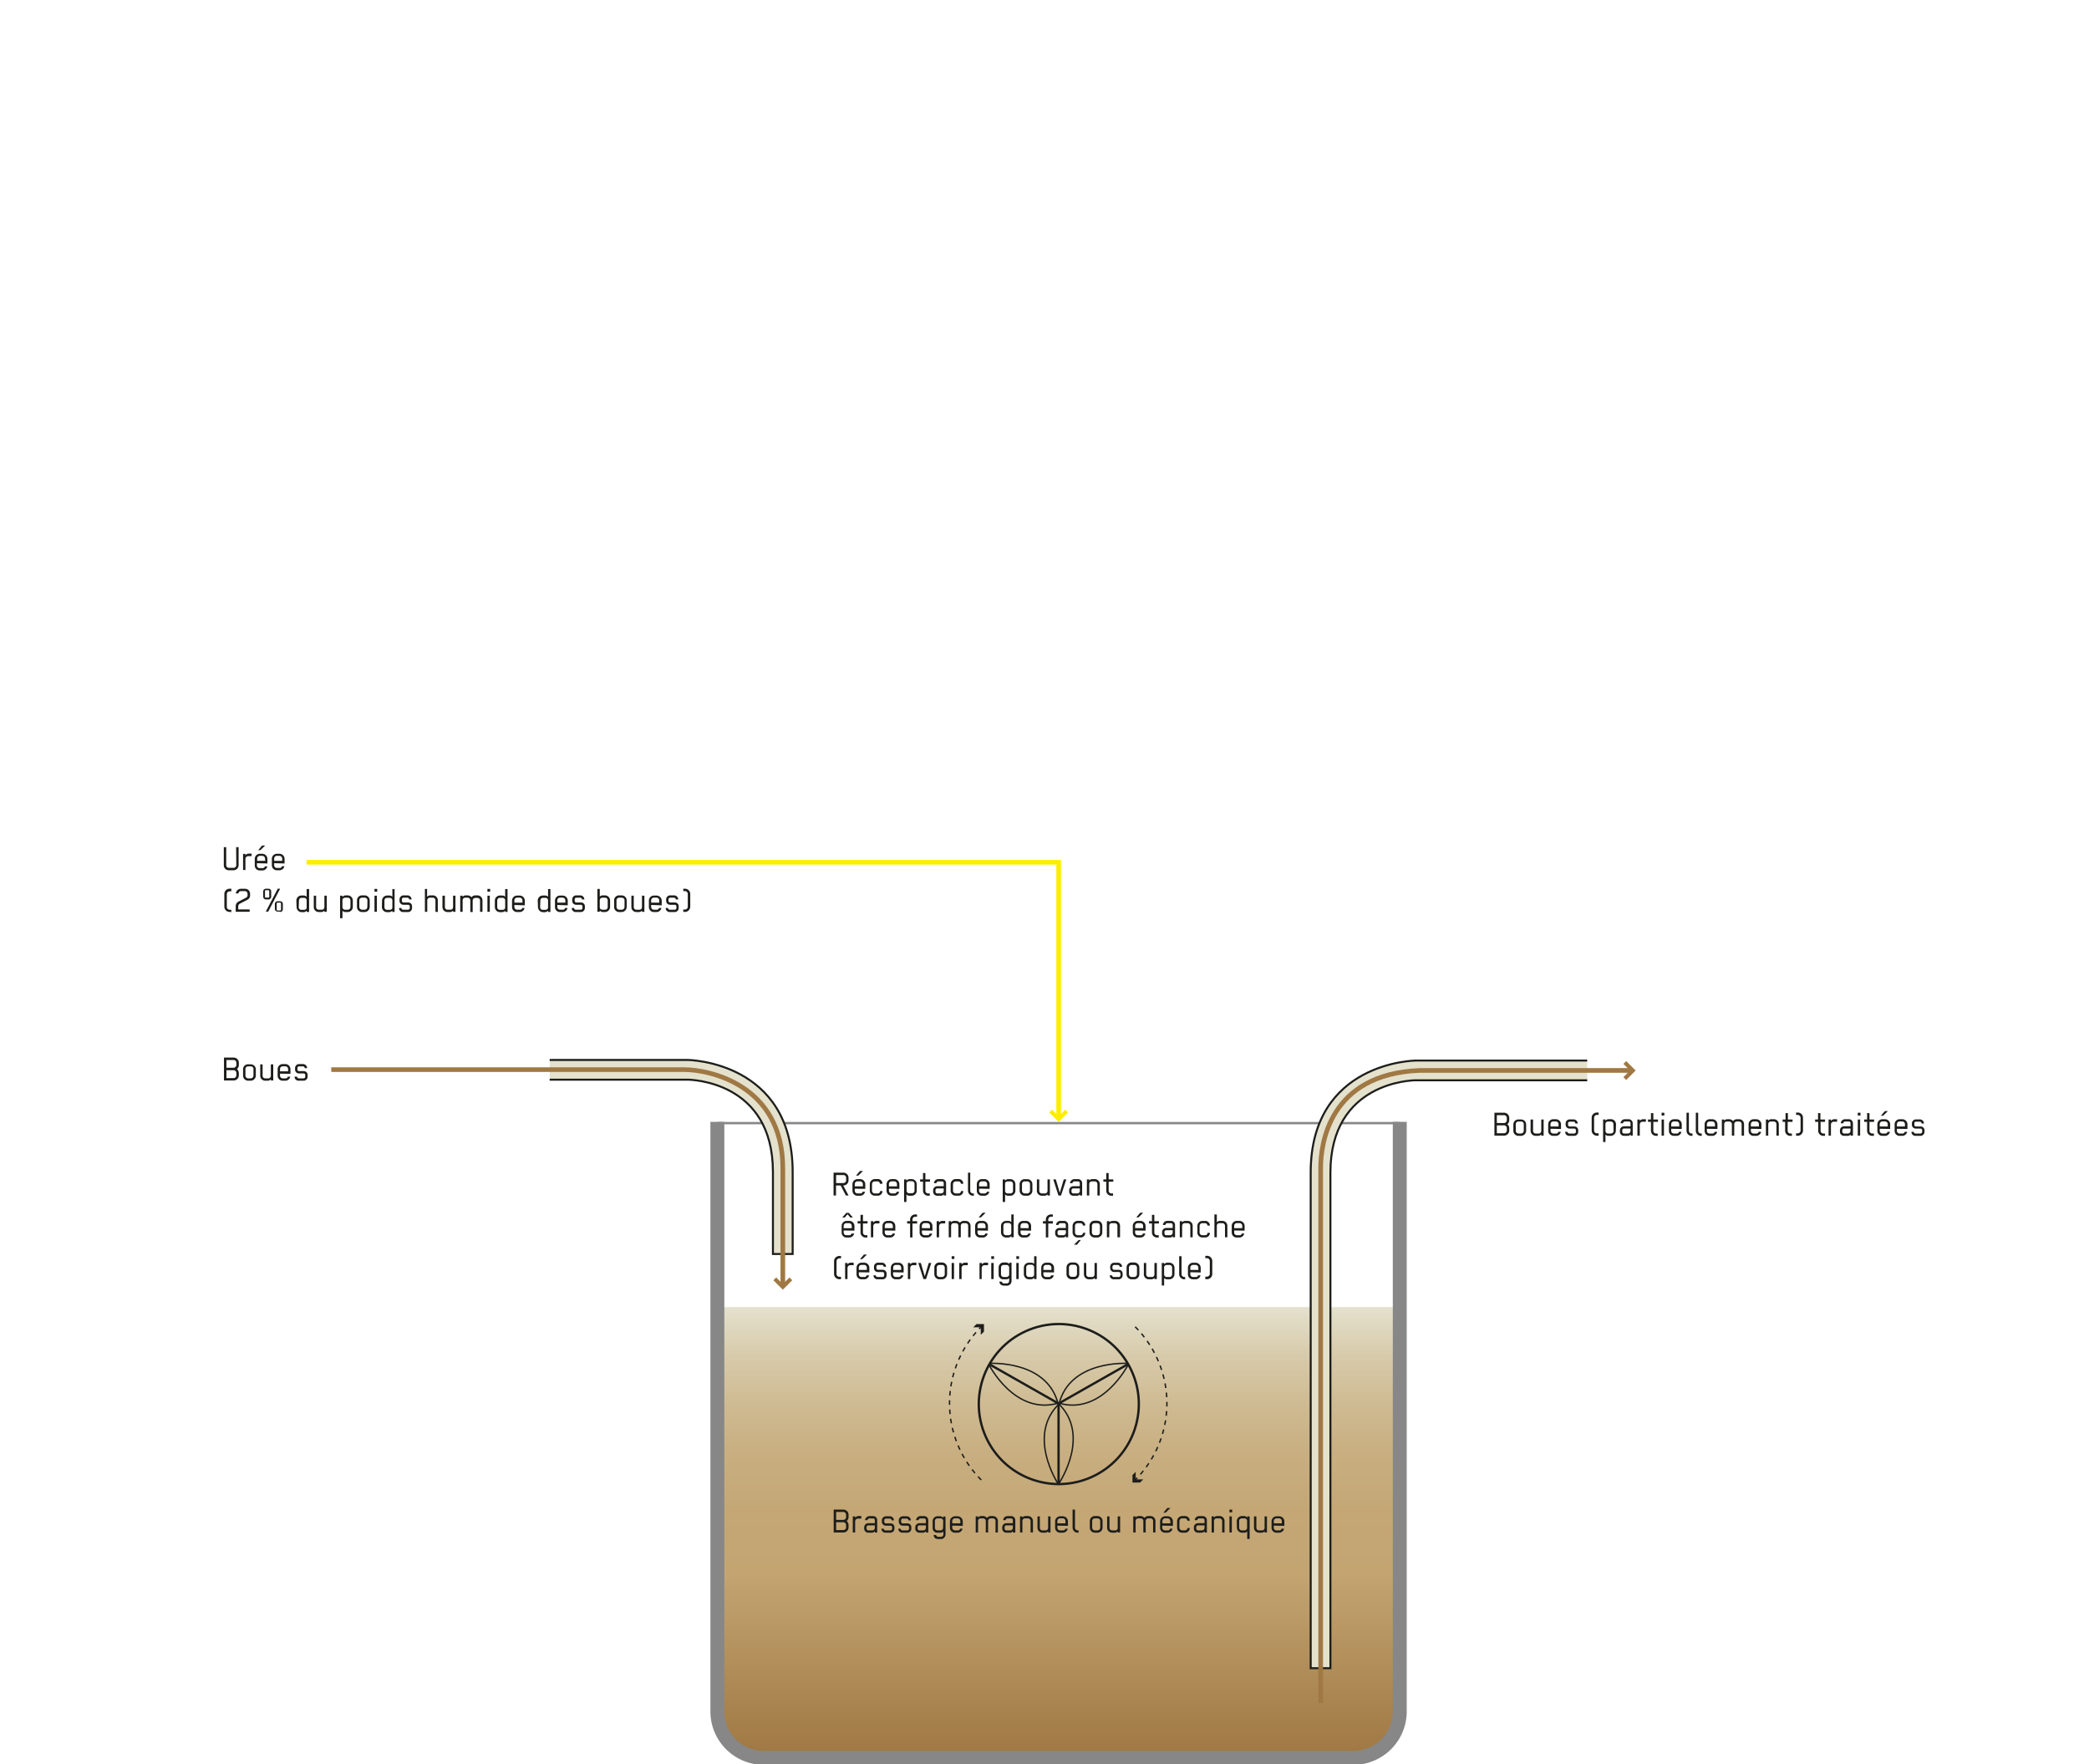 <svg viewBox="0 0 450 380" xmlns="http://www.w3.org/2000/svg" xmlns:xlink="http://www.w3.org/1999/xlink"><linearGradient id="a" gradientUnits="userSpaceOnUse" x1="228.03" x2="228.03" y1="281.56" y2="378.66"><stop offset="0" stop-color="#e4e1cd"/><stop offset=".01" stop-color="#e3dfca"/><stop offset=".11" stop-color="#d7caaa"/><stop offset=".22" stop-color="#ceba91"/><stop offset=".33" stop-color="#c8ae80"/><stop offset=".45" stop-color="#c4a775"/><stop offset=".59" stop-color="#c3a572"/><stop offset=".99" stop-color="#a07843"/></linearGradient><g fill="#1d1d1b"><path d="m324 244.62h-2.08v-4.93h2.08a1.11 1.11 0 0 1 1.11 1.11v.51a1.17 1.17 0 0 1 -.4.86 1.12 1.12 0 0 1 .4.84v.51a1.1 1.1 0 0 1 -1.11 1.1zm.59-3.82a.61.61 0 0 0 -.59-.59h-1.56v1.7h1.56a.62.62 0 0 0 .59-.6zm0 2.21a.61.61 0 0 0 -.59-.6h-1.56v1.7h1.56a.6.6 0 0 0 .59-.59z"/><path d="m327.65 244.67h-.55a1.09 1.09 0 0 1 -1.1-1.09v-1.44a1.07 1.07 0 0 1 1.12-1h.53a1.08 1.08 0 0 1 1.1 1.08v1.39a1.11 1.11 0 0 1 -1.1 1.06zm.59-2.54a.57.57 0 0 0 -.6-.55h-.52a.57.57 0 0 0 -.6.55v1.44a.6.6 0 0 0 .6.6h.52a.6.6 0 0 0 .6-.6z"/><path d="m330.24 241.15v2.45a.55.55 0 0 0 .57.57h.61a.54.54 0 0 0 .59-.53v-2.49h.51v3.47h-.52v-.26a.85.85 0 0 1 -.68.31h-.53a1.08 1.08 0 0 1 -1.08-1.09v-2.43z"/><path d="m334 243.15v.48a.59.59 0 0 0 .63.54h.55a.44.44 0 0 0 .49-.37h.53a1.06 1.06 0 0 1 -1 .87h-.61a1.06 1.06 0 0 1 -1.09-1.06v-1.44a1.09 1.09 0 0 1 1.1-1.08h.54a1.11 1.11 0 0 1 1.12 1.1v1zm1.73-1a.59.59 0 0 0 -.6-.58h-.53a.58.58 0 0 0 -.6.58v.5h1.73z"/><path d="m339.06 244.67h-1.06a.84.84 0 0 1 -.84-.87h.5a.37.37 0 0 0 .38.37h1.07a.37.37 0 0 0 .36-.37v-.33a.35.35 0 0 0 -.36-.36h-1a.84.84 0 0 1 -.85-.87v-.24a.86.86 0 0 1 .89-.87h.83a.89.89 0 0 1 .88.88h-.51a.39.39 0 0 0 -.4-.39h-.81a.35.35 0 0 0 -.36.36v.31a.35.35 0 0 0 .36.36h1a.82.82 0 0 1 .83.87v.32a.87.87 0 0 1 -.91.83z"/><path d="m344 244.64a1.12 1.12 0 0 1 -1.13-1.11v-2.77a1.12 1.12 0 0 1 1.13-1.11h.37v.51h-.37a.62.62 0 0 0 -.61.6v2.77a.62.62 0 0 0 .61.6h.37v.51z"/><path d="m348.07 243.57a1.11 1.11 0 0 1 -1.11 1.1h-.5a.89.89 0 0 1 -.62-.27v1.6h-.51v-4.86h.51v.27a.9.9 0 0 1 .67-.33h.49a1.1 1.1 0 0 1 1.11 1.09zm-.52-1.44a.56.56 0 0 0 -.59-.55h-.54c-.25 0-.58.18-.58.48v1.55a.55.55 0 0 0 .58.56h.58a.57.57 0 0 0 .59-.56z"/><path d="m351.24 244.62v-.3c-.23.31-.38.35-.6.35h-.81a.87.87 0 0 1 -.88-.89v-.27a.89.89 0 0 1 .88-.9h1.41v-.67a.36.36 0 0 0 -.38-.36h-.86a.45.45 0 0 0 -.39.39h-.52a.93.93 0 0 1 .9-.88h.84a.88.88 0 0 1 .88.9v2.63zm0-1.53h-1.41a.38.38 0 0 0 -.37.38v.32a.38.38 0 0 0 .37.38h.79a.57.57 0 0 0 .62-.54z"/><path d="m353.82 241.63a.6.6 0 0 0 -.59.59v2.4h-.51v-3.47h.51v.3a.9.9 0 0 1 .7-.36h.62v.54z"/><path d="m356.15 241.65v1.9a.59.59 0 0 0 .56.62h.39v.5h-.39a1.09 1.09 0 0 1 -1.07-1.11v-1.91h-.64v-.5h.64v-1.38h.51v1.38h1v.5z"/><path d="m357.93 240.29v-.6h.59v.6zm0 4.33v-3.47h.51v3.47z"/><path d="m360 243.15v.48a.59.59 0 0 0 .63.54h.55a.44.44 0 0 0 .49-.37h.54a1.08 1.08 0 0 1 -1 .87h-.61a1.06 1.06 0 0 1 -1.09-1.06v-1.44a1.09 1.09 0 0 1 1.1-1.08h.55a1.11 1.11 0 0 1 1.11 1.1v1zm1.73-1a.59.59 0 0 0 -.59-.58h-.54a.58.58 0 0 0 -.6.58v.5h1.73z"/><path d="m364.41 244.67a1.09 1.09 0 0 1 -1.11-1.09v-3.89h.51v3.88a.6.6 0 0 0 .6.6h.18v.5z"/><path d="m366.41 244.67a1.09 1.09 0 0 1 -1.11-1.09v-3.89h.51v3.88a.6.6 0 0 0 .6.6h.18v.5z"/><path d="m367.69 243.15v.48a.59.59 0 0 0 .63.54h.55a.44.44 0 0 0 .49-.37h.54a1.08 1.08 0 0 1 -1 .87h-.61a1.06 1.06 0 0 1 -1.09-1.06v-1.44a1.09 1.09 0 0 1 1.1-1.08h.55a1.11 1.11 0 0 1 1.11 1.1v1zm1.74-1a.59.59 0 0 0 -.6-.58h-.54a.58.58 0 0 0 -.6.58v.5h1.74z"/><path d="m372.55 241.58h-.55a.55.55 0 0 0 -.58.55v2.49h-.51v-3.47h.51v.26a.82.82 0 0 1 .67-.32h.47a1.21 1.21 0 0 1 .78.4 1 1 0 0 1 .86-.4h.42a1.07 1.07 0 0 1 1.07 1.08v2.45h-.52v-2.45a.55.55 0 0 0 -.54-.59h-.45a.57.57 0 0 0 -.6.57v2.47h-.51v-2.46a.59.59 0 0 0 -.52-.58z"/><path d="m377.16 243.15v.48a.59.59 0 0 0 .63.54h.56a.44.44 0 0 0 .48-.37h.54a1.08 1.08 0 0 1 -1 .87h-.6a1.06 1.06 0 0 1 -1.1-1.06v-1.44a1.09 1.09 0 0 1 1.1-1.08h.55a1.11 1.11 0 0 1 1.11 1.1v1zm1.74-1a.59.59 0 0 0 -.6-.58h-.54a.58.58 0 0 0 -.6.58v.5h1.74z"/><path d="m382.67 244.62v-2.46a.57.57 0 0 0 -.58-.58h-.59a.55.55 0 0 0 -.59.55v2.49h-.51v-3.47h.51v.26a.83.83 0 0 1 .68-.32h.51a1.06 1.06 0 0 1 1.08 1.08v2.45z"/><path d="m385.09 241.65v1.9a.59.59 0 0 0 .57.62h.34v.5h-.38a1.09 1.09 0 0 1 -1.08-1.11v-1.91h-.54v-.5h.63v-1.38h.51v1.38h1v.5z"/><path d="m387.26 244.64h-.36v-.51h.36a.62.62 0 0 0 .61-.6v-2.77a.62.62 0 0 0 -.61-.6h-.36v-.51h.36a1.12 1.12 0 0 1 1.13 1.11v2.77a1.12 1.12 0 0 1 -1.13 1.11z"/><path d="m392.18 241.65v1.9a.59.59 0 0 0 .57.62h.38v.5h-.38a1.09 1.09 0 0 1 -1.08-1.11v-1.91h-.67v-.5h.63v-1.38h.51v1.38h1v.5z"/><path d="m395 241.63a.6.6 0 0 0 -.59.59v2.4h-.51v-3.47h.51v.3a.91.91 0 0 1 .71-.36h.62v.54z"/><path d="m398.63 244.62v-.3a.63.63 0 0 1 -.6.35h-.8a.87.87 0 0 1 -.88-.89v-.27a.89.89 0 0 1 .88-.9h1.4v-.67a.35.35 0 0 0 -.37-.36h-.83c-.2 0-.35.21-.38.39h-.52a.93.93 0 0 1 .9-.88h.84a.88.88 0 0 1 .88.9v2.63zm0-1.53h-1.4a.38.38 0 0 0 -.37.38v.32a.38.38 0 0 0 .37.38h.77a.56.56 0 0 0 .61-.54z"/><path d="m400.19 240.29v-.6h.59v.6zm0 4.33v-3.47h.51v3.47z"/><path d="m402.71 241.65v1.9a.6.6 0 0 0 .57.62h.39v.5h-.39a1.09 1.09 0 0 1 -1.08-1.11v-1.91h-.63v-.5h.63v-1.38h.51v1.38h1v.5z"/><path d="m404.92 243.15v.48a.59.59 0 0 0 .63.54h.55a.45.45 0 0 0 .49-.37h.53a1.07 1.07 0 0 1 -1 .87h-.61a1.06 1.06 0 0 1 -1.1-1.06v-1.44a1.09 1.09 0 0 1 1.11-1.08h.54a1.11 1.11 0 0 1 1.11 1.1v1zm1.73-1a.59.59 0 0 0 -.6-.58h-.54a.58.58 0 0 0 -.59.58v.5h1.73zm-1-1.81h-.47l.84-1h.66z"/><path d="m408.62 243.15v.48a.59.59 0 0 0 .63.54h.55a.44.44 0 0 0 .49-.37h.54a1.08 1.08 0 0 1 -1 .87h-.61a1.06 1.06 0 0 1 -1.09-1.06v-1.44a1.09 1.09 0 0 1 1.1-1.08h.54a1.11 1.11 0 0 1 1.12 1.1v1zm1.73-1a.59.59 0 0 0 -.6-.58h-.53a.58.58 0 0 0 -.6.58v.5h1.73z"/><path d="m413.69 244.67h-1.1a.84.84 0 0 1 -.84-.87h.5a.37.37 0 0 0 .38.37h1.07a.36.36 0 0 0 .36-.37v-.33a.35.35 0 0 0 -.36-.36h-1a.84.84 0 0 1 -.85-.87v-.24a.87.87 0 0 1 .89-.87h.83a.89.89 0 0 1 .88.88h-.51a.39.39 0 0 0 -.4-.39h-.81a.35.35 0 0 0 -.36.36v.31a.35.35 0 0 0 .36.36h1a.82.82 0 0 1 .83.87v.32a.86.86 0 0 1 -.87.83z"/><path d="m50.87 182.48h.53v3.88a1.1 1.1 0 0 1 -1.11 1.1h-1a1.07 1.07 0 0 1 -1.08-1.1v-3.88h.52v3.89a.58.58 0 0 0 .59.57h1a.58.58 0 0 0 .58-.58z"/><path d="m53.46 184.42a.6.6 0 0 0 -.59.59v2.4h-.51v-3.47h.51v.3a.93.93 0 0 1 .71-.37h.62v.55z"/><path d="m55.35 185.94v.48a.59.59 0 0 0 .65.58h.56a.44.44 0 0 0 .48-.37h.54a1.08 1.08 0 0 1 -1 .87h-.6a1.06 1.06 0 0 1 -1.1-1.06v-1.44a1.09 1.09 0 0 1 1.1-1.09h.55a1.11 1.11 0 0 1 1.07 1.09v1zm1.74-1a.59.59 0 0 0 -.6-.58h-.49a.58.58 0 0 0 -.6.58v.5h1.74zm-1-1.81h-.47l.84-1h.66z"/><path d="m59.06 185.94v.48a.59.59 0 0 0 .63.54h.55a.45.45 0 0 0 .49-.37h.53a1.07 1.07 0 0 1 -1 .87h-.61a1.06 1.06 0 0 1 -1.09-1.06v-1.4a1.09 1.09 0 0 1 1.1-1.09h.54a1.11 1.11 0 0 1 1.1 1.09v1zm1.73-1a.59.59 0 0 0 -.6-.58h-.53a.58.58 0 0 0 -.6.58v.5h1.73z"/><path d="m49.46 196.43a1.12 1.12 0 0 1 -1.13-1.11v-2.77a1.12 1.12 0 0 1 1.13-1.11h.37v.56h-.37a.62.62 0 0 0 -.6.6v2.77a.62.62 0 0 0 .6.6h.37v.51z"/><path d="m53.34 193.79-1.71.89a.65.65 0 0 0 -.31.49v.73h2.46v.51h-3v-1.26a1.08 1.08 0 0 1 .58-.93l1.68-.87a.59.59 0 0 0 .29-.56v-.25a.59.59 0 0 0 -.57-.59h-.86a.59.59 0 0 0 -.55.5h-.55a1.11 1.11 0 0 1 1.09-1h.88a1.07 1.07 0 0 1 1.1 1.07v.33a1 1 0 0 1 -.53.94z"/><path d="m57.84 193.75h-.55a.6.6 0 0 1 -.59-.59v-1.16a.58.58 0 0 1 .58-.56h.56a.57.57 0 0 1 .58.57v1.15a.59.59 0 0 1 -.58.59zm.16-1.75c0-.12-.07-.24-.17-.24h-.57c-.11 0-.18.08-.18.23v1.22c0 .1.08.13.19.13h.56c.11 0 .17 0 .17-.13zm-.22 4.37h-.52l2.56-4.93h.52zm2.57 0h-.56a.59.59 0 0 1 -.58-.59v-1.08a.58.58 0 0 1 .58-.56h.56a.57.57 0 0 1 .58.57v1.15a.58.58 0 0 1 -.56.59zm.18-1.7c0-.12-.07-.24-.18-.24h-.56c-.11 0-.18.08-.18.22v1.35c0 .1.07.13.18.13h.56c.12 0 .18 0 .18-.13z"/><path d="m63.84 194a1.1 1.1 0 0 1 1.1-1.1h.51a.82.82 0 0 1 .61.28v-1.67h.52v4.93h-.52v-.28a.88.88 0 0 1 -.67.33h-.39a1.11 1.11 0 0 1 -1.11-1.1zm.51 1.44a.56.56 0 0 0 .6.55h.54c.25 0 .57-.17.57-.47v-1.56a.54.54 0 0 0 -.57-.56h-.49a.57.57 0 0 0 -.6.56z"/><path d="m68.1 192.94v2.45a.56.56 0 0 0 .58.57h.61a.54.54 0 0 0 .59-.53v-2.49h.51v3.47h-.51v-.26a.85.85 0 0 1 -.68.31h-.53a1.07 1.07 0 0 1 -1.08-1.09v-2.43z"/><path d="m76 195.36a1.11 1.11 0 0 1 -1.11 1.1h-.5a.89.89 0 0 1 -.62-.27v1.61h-.51v-4.86h.51v.27a.91.91 0 0 1 .68-.34h.44a1.11 1.11 0 0 1 1.11 1.13zm-.51-1.44a.57.57 0 0 0 -.6-.55h-.54c-.25 0-.58.18-.58.48v1.55a.55.55 0 0 0 .58.56h.54a.57.57 0 0 0 .6-.56z"/><path d="m78.56 196.46h-.56a1.09 1.09 0 0 1 -1.1-1.09v-1.44a1.08 1.08 0 0 1 1.1-1.06h.54a1.09 1.09 0 0 1 1.1 1.08v1.4a1.11 1.11 0 0 1 -1.08 1.11zm.59-2.54a.57.57 0 0 0 -.6-.55h-.55a.57.57 0 0 0 -.6.55v1.44a.61.61 0 0 0 .6.6h.53a.6.6 0 0 0 .6-.6z"/><path d="m80.67 192.08v-.6h.59v.6zm0 4.33v-3.47h.51v3.47z"/><path d="m82.3 194a1.1 1.1 0 0 1 1.1-1.1h.5a.84.84 0 0 1 .62.28v-1.67h.48v4.93h-.51v-.28a.88.88 0 0 1 -.67.33h-.44a1.11 1.11 0 0 1 -1.11-1.1zm.51 1.44a.56.56 0 0 0 .6.55h.53c.25 0 .58-.17.58-.47v-1.56a.55.55 0 0 0 -.58-.56h-.53a.57.57 0 0 0 -.6.56z"/><path d="m87.9 196.46h-1.1a.85.85 0 0 1 -.84-.87h.5a.37.37 0 0 0 .39.37h1.06a.36.36 0 0 0 .36-.37v-.33a.35.35 0 0 0 -.36-.36h-1a.84.84 0 0 1 -.85-.87v-.28a.87.87 0 0 1 .89-.88h.83a.89.89 0 0 1 .88.88h-.51a.38.38 0 0 0 -.4-.38h-.82a.35.35 0 0 0 -.36.36v.3a.35.35 0 0 0 .36.37h1a.81.81 0 0 1 .83.87v.32a.86.86 0 0 1 -.86.87z"/><path d="m93.8 196.41v-2.47a.56.56 0 0 0 -.58-.57h-.59a.55.55 0 0 0 -.59.54v2.5h-.51v-4.93h.47v1.71a.89.89 0 0 1 .68-.32h.51a1.07 1.07 0 0 1 1.12 1.13v2.45z"/><path d="m95.84 192.94v2.45a.56.56 0 0 0 .58.57h.58a.55.55 0 0 0 .6-.53v-2.49h.51v3.47h-.51v-.26a.85.85 0 0 1 -.68.31h-.53a1.07 1.07 0 0 1 -1.08-1.09v-2.43z"/><path d="m100.78 193.37h-.54a.55.55 0 0 0 -.58.54v2.5h-.52v-3.47h.52v.25a.85.85 0 0 1 .67-.32h.47a1.23 1.23 0 0 1 .78.41 1 1 0 0 1 .86-.41h.41a1.08 1.08 0 0 1 1.08 1.08v2.46h-.52v-2.41a.55.55 0 0 0 -.54-.58h-.46a.57.57 0 0 0 -.59.57v2.47h-.51v-2.46a.58.58 0 0 0 -.53-.63z"/><path d="m105 192.08v-.6h.59v.6zm0 4.33v-3.47h.51v3.47z"/><path d="m106.6 194a1.1 1.1 0 0 1 1.1-1.1h.51a.82.82 0 0 1 .61.28v-1.67h.51v4.93h-.51v-.28a.88.88 0 0 1 -.67.33h-.44a1.11 1.11 0 0 1 -1.11-1.1zm.51 1.44a.56.56 0 0 0 .6.55h.54c.25 0 .57-.17.57-.47v-1.56a.54.54 0 0 0 -.57-.56h-.54a.57.57 0 0 0 -.6.56z"/><path d="m110.81 194.94v.48a.59.59 0 0 0 .63.54h.56a.45.45 0 0 0 .49-.37h.51a1.07 1.07 0 0 1 -1 .87h-.61a1.06 1.06 0 0 1 -1.09-1.06v-1.4a1.09 1.09 0 0 1 1.1-1.09h.54a1.11 1.11 0 0 1 1.11 1.11v1zm1.73-1a.59.59 0 0 0 -.6-.58h-.53a.58.58 0 0 0 -.6.58v.5h1.73z"/><path d="m115.84 194a1.1 1.1 0 0 1 1.1-1.1h.51a.82.82 0 0 1 .61.28v-1.67h.51v4.93h-.51v-.28a.88.88 0 0 1 -.67.33h-.39a1.11 1.11 0 0 1 -1.11-1.1zm.51 1.44a.56.56 0 0 0 .6.55h.54c.25 0 .57-.17.57-.47v-1.56a.54.54 0 0 0 -.57-.56h-.49a.57.57 0 0 0 -.6.56z"/><path d="m120.05 194.94v.48a.59.59 0 0 0 .63.54h.55a.45.45 0 0 0 .49-.37h.53a1.07 1.07 0 0 1 -1 .87h-.61a1.06 1.06 0 0 1 -1.09-1.06v-1.4a1.09 1.09 0 0 1 1.1-1.09h.54a1.11 1.11 0 0 1 1.11 1.11v1zm1.73-1a.59.59 0 0 0 -.6-.58h-.53a.58.58 0 0 0 -.6.58v.5h1.73z"/><path d="m125.12 196.46h-1.12a.84.84 0 0 1 -.84-.87h.5a.37.37 0 0 0 .38.37h1.07a.37.37 0 0 0 .36-.37v-.33a.35.35 0 0 0 -.36-.36h-1a.84.84 0 0 1 -.85-.87v-.28a.87.87 0 0 1 .89-.88h.85a.89.89 0 0 1 .88.88h-.51a.38.38 0 0 0 -.4-.38h-.81a.35.35 0 0 0 -.36.36v.3a.35.35 0 0 0 .36.37h1a.82.82 0 0 1 .83.87v.32a.87.87 0 0 1 -.87.87z"/><path d="m130.31 196.46h-.44a.88.88 0 0 1 -.67-.33v.28h-.51v-4.93h.51v1.67a.85.85 0 0 1 .61-.28h.51a1.1 1.1 0 0 1 1.1 1.1v1.39a1.11 1.11 0 0 1 -1.11 1.1zm.6-2.53a.57.57 0 0 0 -.6-.56h-.54a.55.55 0 0 0 -.57.56v1.56c0 .3.33.47.57.47h.54a.56.56 0 0 0 .6-.55z"/><path d="m133.94 196.46h-.56a1.09 1.09 0 0 1 -1.09-1.09v-1.44a1.07 1.07 0 0 1 1.11-1.06h.54a1.09 1.09 0 0 1 1.06 1.13v1.4a1.12 1.12 0 0 1 -1.06 1.06zm.59-2.54a.57.57 0 0 0 -.6-.55h-.53a.57.57 0 0 0 -.6.55v1.44a.6.6 0 0 0 .6.6h.53a.61.61 0 0 0 .6-.6z"/><path d="m136.52 192.94v2.45a.56.56 0 0 0 .58.57h.6a.54.54 0 0 0 .59-.53v-2.49h.52v3.47h-.52v-.26a.81.81 0 0 1 -.67.31h-.53a1.07 1.07 0 0 1 -1.08-1.09v-2.43z"/><path d="m140.27 194.94v.48a.59.59 0 0 0 .63.54h.55a.45.45 0 0 0 .49-.37h.54a1.08 1.08 0 0 1 -1 .87h-.61a1.06 1.06 0 0 1 -1.09-1.06v-1.4a1.09 1.09 0 0 1 1.1-1.09h.55a1.12 1.12 0 0 1 1.11 1.11v1zm1.74-1a.59.59 0 0 0 -.6-.58h-.54a.58.58 0 0 0 -.6.58v.5h1.73z"/><path d="m145.34 196.46h-1.1a.85.85 0 0 1 -.84-.87h.5a.37.37 0 0 0 .39.37h1.06a.36.36 0 0 0 .36-.37v-.33a.35.35 0 0 0 -.36-.36h-1a.84.84 0 0 1 -.85-.87v-.28a.87.87 0 0 1 .89-.88h.83a.9.9 0 0 1 .88.88h-.52a.38.38 0 0 0 -.4-.38h-.81a.35.35 0 0 0 -.36.36v.3a.35.35 0 0 0 .36.37h1a.81.81 0 0 1 .83.87v.32a.86.86 0 0 1 -.86.87z"/><path d="m147.55 196.43h-.36v-.51h.36a.62.62 0 0 0 .61-.6v-2.77a.62.62 0 0 0 -.61-.6h-.36v-.51h.36a1.13 1.13 0 0 1 1.14 1.11v2.77a1.13 1.13 0 0 1 -1.14 1.11z"/><path d="m182.21 257.52-1.12-2.16h-1v2.16h-.53v-4.92h2.11a1.09 1.09 0 0 1 1.11 1.09v.59a1.1 1.1 0 0 1 -1.14 1.08c.38.72.78 1.44 1.15 2.16zm.06-3.82a.59.59 0 0 0 -.58-.59h-1.58v1.73h1.58a.6.6 0 0 0 .58-.6z"/><path d="m184.13 256.05v.48a.6.6 0 0 0 .64.55h.55a.45.45 0 0 0 .49-.37h.53a1.06 1.06 0 0 1 -1 .86h-.61a1.06 1.06 0 0 1 -1.1-1.05v-1.44a1.1 1.1 0 0 1 1.11-1.09h.54a1.11 1.11 0 0 1 1.11 1.1v1zm1.74-1a.59.59 0 0 0 -.6-.58h-.54a.59.59 0 0 0 -.6.58v.5h1.74zm-1-1.81h-.47l.84-1h.66z"/><path d="m189.55 255a.55.55 0 0 0 -.59-.52h-.53a.59.59 0 0 0 -.59.6v1.39a.6.6 0 0 0 .59.61h.57c.33 0 .59-.15.59-.52h.51a1 1 0 0 1 -1.07 1h-.59a1.07 1.07 0 0 1 -1.07-1.09v-1.39a1.1 1.1 0 0 1 1.1-1.1h.53a1 1 0 0 1 1.1 1z"/><path d="m191.49 256.05v.48a.59.59 0 0 0 .63.55h.55a.45.45 0 0 0 .49-.37h.53a1.06 1.06 0 0 1 -1 .86h-.61a1.06 1.06 0 0 1 -1.1-1.05v-1.44a1.1 1.1 0 0 1 1.11-1.09h.54a1.11 1.11 0 0 1 1.11 1.1v1zm1.73-1a.59.59 0 0 0 -.6-.58h-.53a.58.58 0 0 0 -.6.58v.5h1.73z"/><path d="m197.48 256.48a1.09 1.09 0 0 1 -1.1 1.09h-.5a.89.89 0 0 1 -.62-.27v1.61h-.51v-4.86h.51v.27a.93.93 0 0 1 .67-.33h.44a1.1 1.1 0 0 1 1.11 1.09zm-.48-1.48a.57.57 0 0 0 -.6-.56h-.53c-.25 0-.58.18-.58.48v1.56a.56.56 0 0 0 .58.56h.53a.57.57 0 0 0 .6-.56z"/><path d="m199.34 254.55v1.9a.6.6 0 0 0 .57.63h.38v.49h-.38a1.08 1.08 0 0 1 -1.08-1.1v-1.92h-.63v-.5h.63v-1.37h.51v1.37h1v.5z"/><path d="m203.29 257.52v-.29a.63.63 0 0 1 -.6.34h-.8a.87.87 0 0 1 -.88-.89v-.27a.88.88 0 0 1 .88-.89h1.4v-.68a.36.36 0 0 0 -.37-.36h-.83a.44.44 0 0 0 -.38.39h-.52a.93.93 0 0 1 .9-.88h.84a.87.87 0 0 1 .87.9v2.63zm0-1.52h-1.4a.37.37 0 0 0 -.37.37v.32a.39.39 0 0 0 .37.39h.79a.56.56 0 0 0 .61-.55z"/><path d="m207 255a.55.55 0 0 0 -.59-.52h-.53a.6.6 0 0 0 -.59.6v1.39a.61.61 0 0 0 .59.61h.53c.33 0 .59-.15.59-.52h.51a1 1 0 0 1 -1.07 1h-.59a1.07 1.07 0 0 1 -1.07-1.09v-1.39a1.1 1.1 0 0 1 1.1-1.1h.53a1 1 0 0 1 1.1 1z"/><path d="m209.63 257.57a1.09 1.09 0 0 1 -1.11-1.09v-3.88h.48v3.88a.61.61 0 0 0 .6.6h.18v.49z"/><path d="m210.91 256.05v.48a.59.59 0 0 0 .63.55h.55a.45.45 0 0 0 .49-.37h.54a1.07 1.07 0 0 1 -1 .86h-.61a1.06 1.06 0 0 1 -1.09-1.05v-1.44a1.09 1.09 0 0 1 1.1-1.09h.55a1.11 1.11 0 0 1 1.11 1.1v1zm1.74-1a.59.59 0 0 0 -.6-.58h-.54a.58.58 0 0 0 -.6.58v.5h1.74z"/><path d="m218.73 256.48a1.09 1.09 0 0 1 -1.1 1.09h-.5a.87.87 0 0 1 -.62-.27v1.61h-.51v-4.86h.51v.27a.91.91 0 0 1 .67-.33h.44a1.1 1.1 0 0 1 1.11 1.09zm-.51-1.44a.57.57 0 0 0 -.6-.56h-.53c-.25 0-.58.18-.58.48v1.56a.56.56 0 0 0 .58.56h.53a.57.57 0 0 0 .6-.56z"/><path d="m221.29 257.57h-.56a1.09 1.09 0 0 1 -1.09-1.09v-1.48a1.07 1.07 0 0 1 1.11-1h.54a1.09 1.09 0 0 1 1.1 1.08v1.39a1.11 1.11 0 0 1 -1.1 1.1zm.59-2.53a.57.57 0 0 0 -.6-.56h-.53a.57.57 0 0 0 -.6.56v1.44a.61.61 0 0 0 .6.6h.53a.62.62 0 0 0 .6-.6z"/><path d="m223.87 254.05v2.46a.56.56 0 0 0 .58.57h.6a.55.55 0 0 0 .6-.53v-2.5h.51v3.47h-.51v-.25a.87.87 0 0 1 -.68.3h-.53a1.07 1.07 0 0 1 -1.08-1.09v-2.43z"/><path d="m228.56 257.52h-.56l-1.11-3.47h.55l.85 2.89c.29-.94.57-1.94.86-2.89h.55z"/><path d="m232.6 257.52v-.29a.65.65 0 0 1 -.6.34h-.8a.87.87 0 0 1 -.89-.89v-.27a.89.89 0 0 1 .89-.89h1.4v-.68a.37.37 0 0 0 -.38-.36h-.82a.46.46 0 0 0 -.39.39h-.52a1 1 0 0 1 .9-.88h.84a.88.88 0 0 1 .88.9v2.63zm0-1.52h-1.4a.37.37 0 0 0 -.38.37v.32a.4.4 0 0 0 .38.39h.8a.57.57 0 0 0 .62-.55z"/><path d="m236.4 257.52v-2.46a.57.57 0 0 0 -.58-.58h-.59a.55.55 0 0 0 -.59.55v2.49h-.51v-3.47h.51v.26a.83.83 0 0 1 .68-.32h.51a1.06 1.06 0 0 1 1.08 1.08v2.45z"/><path d="m238.82 254.55v1.9a.6.6 0 0 0 .57.63h.38v.49h-.38a1.08 1.08 0 0 1 -1.08-1.1v-1.92h-.63v-.5h.63v-1.37h.51v1.37h1v.5z"/><path d="m181.74 265.05v.48a.59.59 0 0 0 .63.55h.56a.44.44 0 0 0 .48-.37h.59a1.07 1.07 0 0 1 -1 .86h-.6a1.06 1.06 0 0 1 -1.1-1.05v-1.44a1.09 1.09 0 0 1 1.1-1.09h.55a1.11 1.11 0 0 1 1.11 1.1v1zm1.43-2.79-.6-.7-.59.7h-.54l.86-1h.55l.87 1zm.31 1.8a.59.59 0 0 0 -.6-.58h-.54a.58.58 0 0 0 -.6.58v.5h1.74z"/><path d="m185.89 263.55v1.9a.6.6 0 0 0 .56.63h.39v.49h-.39a1.09 1.09 0 0 1 -1.08-1.1v-1.92h-.63v-.5h.63v-1.37h.52v1.37h1v.5z"/><path d="m188.7 263.53a.6.6 0 0 0 -.59.59v2.4h-.51v-3.47h.51v.31a.89.89 0 0 1 .7-.37h.63v.54z"/><path d="m190.59 265.05v.48a.59.59 0 0 0 .63.55h.55a.45.45 0 0 0 .49-.37h.54a1.07 1.07 0 0 1 -1 .86h-.61a1.06 1.06 0 0 1 -1.09-1.05v-1.44a1.09 1.09 0 0 1 1.1-1.09h.55a1.11 1.11 0 0 1 1.11 1.1v1zm1.74-1a.59.59 0 0 0 -.6-.58h-.54a.58.58 0 0 0 -.6.58v.5h1.74z"/><path d="m196.56 263.55v3h-.51v-3h-.64v-.5h.64v-.36a1.09 1.09 0 0 1 1.1-1.09h.39v.49h-.38a.61.61 0 0 0 -.6.6v.36h1v.5z"/><path d="m198.59 265.05v.48a.59.59 0 0 0 .63.55h.55a.45.45 0 0 0 .49-.37h.54a1.07 1.07 0 0 1 -1 .86h-.61a1.06 1.06 0 0 1 -1.09-1.05v-1.44a1.09 1.09 0 0 1 1.1-1.09h.55a1.11 1.11 0 0 1 1.11 1.1v1zm1.74-1a.59.59 0 0 0 -.6-.58h-.54a.58.58 0 0 0 -.6.58v.5h1.74z"/><path d="m202.88 263.53a.6.6 0 0 0 -.59.59v2.4h-.52v-3.47h.52v.31a.88.88 0 0 1 .7-.37h.62v.54z"/><path d="m206 263.48h-.54a.55.55 0 0 0 -.58.55v2.49h-.51v-3.47h.51v.26a.85.85 0 0 1 .67-.32h.45a1.23 1.23 0 0 1 .78.41 1 1 0 0 1 .86-.41h.36a1.07 1.07 0 0 1 1.07 1.08v2.45h-.51v-2.45a.56.56 0 0 0 -.55-.59h-.45a.56.56 0 0 0 -.59.57v2.47h-.52v-2.46a.58.58 0 0 0 -.45-.58z"/><path d="m210.57 265.05v.48a.59.59 0 0 0 .63.55h.55a.45.45 0 0 0 .49-.37h.53a1.06 1.06 0 0 1 -1 .86h-.61a1.06 1.06 0 0 1 -1.1-1.05v-1.44a1.1 1.1 0 0 1 1.11-1.09h.54a1.11 1.11 0 0 1 1.11 1.1v1zm1.73-1a.59.59 0 0 0 -.6-.58h-.53a.58.58 0 0 0 -.6.58v.5h1.73zm-1-1.81h-.48l.84-1h.66z"/><path d="m215.63 264.08a1.1 1.1 0 0 1 1.1-1.09h.51a.87.87 0 0 1 .61.27v-1.66h.51v4.92h-.51v-.28a.88.88 0 0 1 -.67.33h-.44a1.1 1.1 0 0 1 -1.11-1.09zm.51 1.44a.57.57 0 0 0 .6.56h.54c.24 0 .57-.17.57-.48v-1.6a.55.55 0 0 0 -.57-.56h-.54a.57.57 0 0 0 -.6.56z"/><path d="m219.84 265.05v.48a.59.59 0 0 0 .63.55h.53a.45.45 0 0 0 .49-.37h.51a1.06 1.06 0 0 1 -1 .86h-.61a1.05 1.05 0 0 1 -1.09-1.05v-1.44a1.09 1.09 0 0 1 1.1-1.09h.6a1.11 1.11 0 0 1 1.11 1.1v1zm1.73-1a.59.59 0 0 0 -.6-.58h-.53a.58.58 0 0 0 -.6.58v.5h1.73z"/><path d="m225.81 263.55v3h-.52v-3h-.63v-.5h.63v-.36a1.1 1.1 0 0 1 1.11-1.09h.39v.49h-.39a.61.61 0 0 0 -.59.6v.36h1v.5z"/><path d="m229.59 266.52v-.29a.65.65 0 0 1 -.6.34h-.8a.87.87 0 0 1 -.89-.89v-.27a.89.89 0 0 1 .89-.89h1.4v-.68a.37.37 0 0 0 -.38-.36h-.82a.44.44 0 0 0 -.38.39h-.52a.93.93 0 0 1 .89-.88h.84a.88.88 0 0 1 .88.9v2.63zm0-1.52h-1.4a.37.37 0 0 0 -.38.37v.32a.4.4 0 0 0 .38.39h.81a.57.57 0 0 0 .62-.55z"/><path d="m233.28 264a.55.55 0 0 0 -.59-.52h-.53a.59.59 0 0 0 -.59.6v1.39a.6.6 0 0 0 .59.61h.53c.32 0 .59-.15.59-.52h.51a1 1 0 0 1 -1.07 1h-.59a1.08 1.08 0 0 1 -1.08-1.09v-1.39a1.11 1.11 0 0 1 1.11-1.1h.53a1.05 1.05 0 0 1 1.1 1zm-1.28 4.11h-.64l1-1h.46z"/><path d="m236.35 266.57h-.55a1.09 1.09 0 0 1 -1.1-1.09v-1.48a1.08 1.08 0 0 1 1.11-1.05h.54a1.08 1.08 0 0 1 1.1 1.08v1.39a1.11 1.11 0 0 1 -1.1 1.15zm.59-2.53a.57.57 0 0 0 -.6-.56h-.53a.57.57 0 0 0 -.6.56v1.44a.61.61 0 0 0 .6.6h.53a.61.61 0 0 0 .6-.6z"/><path d="m240.71 266.52v-2.46a.57.57 0 0 0 -.58-.58h-.59a.55.55 0 0 0 -.59.55v2.49h-.51v-3.47h.56v.26a.85.85 0 0 1 .68-.32h.51a1.06 1.06 0 0 1 1.08 1.08v2.45z"/><path d="m244.52 265.05v.48a.59.59 0 0 0 .63.55h.55a.45.45 0 0 0 .49-.37h.53a1.06 1.06 0 0 1 -1 .86h-.61a1.05 1.05 0 0 1 -1.09-1.05v-1.44a1.09 1.09 0 0 1 1.1-1.09h.54a1.11 1.11 0 0 1 1.11 1.1v1zm1.73-1a.59.59 0 0 0 -.6-.58h-.53a.58.58 0 0 0 -.6.58v.5h1.73zm-1-1.81h-.48l.84-1h.66z"/><path d="m248.66 263.55v1.9a.6.6 0 0 0 .57.63h.38v.49h-.38a1.08 1.08 0 0 1 -1.08-1.1v-1.92h-.63v-.5h.63v-1.37h.51v1.37h1v.5z"/><path d="m252.61 266.52v-.29a.63.63 0 0 1 -.6.34h-.8a.87.87 0 0 1 -.88-.89v-.27a.88.88 0 0 1 .88-.89h1.4v-.68a.37.37 0 0 0 -.37-.36h-.83a.44.44 0 0 0 -.38.39h-.52a.93.93 0 0 1 .9-.88h.84a.87.87 0 0 1 .87.9v2.63zm0-1.52h-1.4a.36.36 0 0 0 -.37.37v.32a.39.39 0 0 0 .37.39h.79a.56.56 0 0 0 .61-.55z"/><path d="m256.41 266.52v-2.46a.57.57 0 0 0 -.57-.58h-.59a.56.56 0 0 0 -.6.55v2.49h-.51v-3.47h.51v.26a.85.85 0 0 1 .68-.32h.51a1.06 1.06 0 0 1 1.08 1.08v2.45z"/><path d="m260.11 264a.55.55 0 0 0 -.59-.52h-.52a.59.59 0 0 0 -.59.6v1.39a.6.6 0 0 0 .59.61h.53c.32 0 .59-.15.59-.52h.51a1 1 0 0 1 -1.07 1h-.56a1.07 1.07 0 0 1 -1.07-1.09v-1.39a1.1 1.1 0 0 1 1.07-1.08h.53a1 1 0 0 1 1.1 1z"/><path d="m263.88 266.52v-2.47a.56.56 0 0 0 -.58-.57h-.59a.55.55 0 0 0 -.59.55v2.49h-.52v-4.92h.52v1.71a.83.83 0 0 1 .68-.32h.51a1.07 1.07 0 0 1 1.08 1.09v2.44z"/><path d="m265.86 265.05v.48a.59.59 0 0 0 .63.55h.51a.45.45 0 0 0 .49-.37h.54a1.07 1.07 0 0 1 -1 .86h-.61a1.06 1.06 0 0 1 -1.09-1.05v-1.44a1.09 1.09 0 0 1 1.1-1.09h.57a1.11 1.11 0 0 1 1.11 1.1v1zm1.74-1a.59.59 0 0 0 -.6-.58h-.54a.58.58 0 0 0 -.6.58v.5h1.74z"/><path d="m180.81 275.55a1.13 1.13 0 0 1 -1.14-1.11v-2.78a1.13 1.13 0 0 1 1.14-1.11h.36v.51h-.36a.62.62 0 0 0 -.61.6v2.78a.62.62 0 0 0 .61.6h.36v.51z"/><path d="m183.15 272.53a.6.6 0 0 0 -.59.59v2.4h-.51v-3.47h.51v.31a.88.88 0 0 1 .7-.37h.63v.54z"/><path d="m185 274.05v.48a.59.59 0 0 0 .63.55h.55a.45.45 0 0 0 .49-.37h.54a1.07 1.07 0 0 1 -1 .86h-.61a1.05 1.05 0 0 1 -1.09-1.05v-1.44a1.09 1.09 0 0 1 1.1-1.09h.54a1.11 1.11 0 0 1 1.12 1.1v1zm1.73-1a.59.59 0 0 0 -.6-.58h-.53a.58.58 0 0 0 -.6.58v.5h1.73zm-1-1.81h-.47l.84-1h.65z"/><path d="m190.14 275.57h-1.14a.84.84 0 0 1 -.84-.86h.5a.37.37 0 0 0 .39.37h1.06a.36.36 0 0 0 .36-.38v-.33a.35.35 0 0 0 -.36-.36h-1a.83.83 0 0 1 -.84-.87v-.28a.87.87 0 0 1 .88-.87h.85a.89.89 0 0 1 .87.88h-.51a.39.39 0 0 0 -.4-.39h-.81a.35.35 0 0 0 -.36.36v.31a.35.35 0 0 0 .36.37h1a.81.81 0 0 1 .83.86v.32a.85.85 0 0 1 -.84.87z"/><path d="m192.38 274.05v.48a.59.59 0 0 0 .63.55h.56a.44.44 0 0 0 .48-.37h.54a1.07 1.07 0 0 1 -1 .86h-.59a1.06 1.06 0 0 1 -1.1-1.05v-1.44a1.09 1.09 0 0 1 1.1-1.08h.55a1.11 1.11 0 0 1 1.11 1.1v1zm1.74-1a.59.59 0 0 0 -.6-.58h-.52a.58.58 0 0 0 -.6.58v.5h1.74z"/><path d="m196.67 272.53a.6.6 0 0 0 -.59.59v2.4h-.51v-3.47h.51v.31a.88.88 0 0 1 .7-.37h.63v.54z"/><path d="m199.49 275.52h-.57l-1.11-3.47h.55l.85 2.89c.28-.94.57-1.94.86-2.89h.54z"/><path d="m202.92 275.57h-.55a1.09 1.09 0 0 1 -1.1-1.09v-1.48a1.07 1.07 0 0 1 1.11-1.05h.54a1.09 1.09 0 0 1 1.1 1.08v1.39a1.11 1.11 0 0 1 -1.1 1.15zm.59-2.53a.57.57 0 0 0 -.6-.56h-.53a.57.57 0 0 0 -.6.56v1.44a.61.61 0 0 0 .6.6h.53a.61.61 0 0 0 .6-.6z"/><path d="m205 271.19v-.59h.59v.59zm0 4.33v-3.47h.51v3.47z"/><path d="m207.73 272.53a.6.6 0 0 0 -.59.59v2.4h-.51v-3.47h.51v.31a.9.9 0 0 1 .71-.37h.62v.54z"/><path d="m212.06 272.53a.6.6 0 0 0 -.59.59v2.4h-.47v-3.47h.51v.31a.89.89 0 0 1 .7-.37h.63v.54z"/><path d="m213.53 271.19v-.59h.6v.59zm0 4.33v-3.47h.52v3.47z"/><path d="m216.79 276.94h-.45c-.59 0-1.05-.3-1.05-.87h.52a.46.46 0 0 0 .5.39h.53a.53.53 0 0 0 .55-.48v-.66a.78.78 0 0 1 -.56.25h-.61a1 1 0 0 1 -1.1-1v-1.57a1.07 1.07 0 0 1 1.11-1.05h.47a.83.83 0 0 1 .69.36v-.3h.51v3.89a1 1 0 0 1 -1.11 1.04zm.6-3.9a.57.57 0 0 0 -.59-.56h-.56a.58.58 0 0 0 -.61.56v1.49a.57.57 0 0 0 .61.55h.56a.57.57 0 0 0 .59-.56z"/><path d="m218.93 271.19v-.59h.59v.59zm0 4.33v-3.47h.51v3.47z"/><path d="m220.55 273.08a1.1 1.1 0 0 1 1.1-1.09h.51a.87.87 0 0 1 .61.27v-1.66h.51v4.92h-.51v-.28a.88.88 0 0 1 -.67.33h-.44a1.1 1.1 0 0 1 -1.11-1.09zm.51 1.44a.57.57 0 0 0 .6.56h.54c.24 0 .57-.17.57-.48v-1.6a.55.55 0 0 0 -.57-.56h-.54a.57.57 0 0 0 -.6.56z"/><path d="m224.76 274.05v.48a.59.59 0 0 0 .63.55h.55a.45.45 0 0 0 .49-.37h.57a1.06 1.06 0 0 1 -1 .86h-.61a1.05 1.05 0 0 1 -1.09-1.05v-1.44a1.09 1.09 0 0 1 1.1-1.09h.54a1.11 1.11 0 0 1 1.11 1.1v1zm1.73-1a.59.59 0 0 0 -.6-.58h-.53a.58.58 0 0 0 -.6.58v.5h1.73z"/><path d="m231.39 275.57h-.55a1.09 1.09 0 0 1 -1.1-1.09v-1.48a1.08 1.08 0 0 1 1.11-1.05h.54a1.08 1.08 0 0 1 1.1 1.08v1.39a1.11 1.11 0 0 1 -1.1 1.15zm.61-2.57a.57.57 0 0 0 -.6-.56h-.53a.57.57 0 0 0 -.6.56v1.44a.61.61 0 0 0 .6.6h.53a.61.61 0 0 0 .6-.6z"/><path d="m234 272.05v2.46a.56.56 0 0 0 .58.57h.61a.54.54 0 0 0 .59-.53v-2.5h.51v3.47h-.51v-.25a.87.87 0 0 1 -.68.3h-.53a1.07 1.07 0 0 1 -1.08-1.09v-2.43z"/><path d="m241 275.57h-1.1a.83.83 0 0 1 -.84-.86h.5a.37.37 0 0 0 .38.37h1.06a.37.37 0 0 0 .36-.38v-.33a.35.35 0 0 0 -.36-.37h-1a.84.84 0 0 1 -.85-.87v-.28a.87.87 0 0 1 .85-.85h.83a.89.89 0 0 1 .88.88h-.51a.39.39 0 0 0 -.4-.39h-.8a.36.36 0 0 0 -.36.36v.31a.36.36 0 0 0 .36.37h1a.81.81 0 0 1 .83.86v.32a.86.86 0 0 1 -.83.86z"/><path d="m244.32 275.57h-.55a1.09 1.09 0 0 1 -1.09-1.09v-1.48a1.07 1.07 0 0 1 1.11-1.05h.53a1.09 1.09 0 0 1 1.11 1.08v1.39a1.11 1.11 0 0 1 -1.11 1.15zm.6-2.53a.57.57 0 0 0 -.6-.56h-.53a.57.57 0 0 0 -.6.56v1.44a.61.61 0 0 0 .6.6h.53a.62.62 0 0 0 .6-.6z"/><path d="m246.91 272.05v2.46a.56.56 0 0 0 .58.57h.6a.54.54 0 0 0 .59-.53v-2.5h.52v3.47h-.52v-.25a.84.84 0 0 1 -.68.3h-.52a1.07 1.07 0 0 1 -1.08-1.09v-2.43z"/><path d="m253 274.48a1.1 1.1 0 0 1 -1.11 1.09h-.5a.89.89 0 0 1 -.62-.27v1.61h-.51v-4.86h.51v.27a.93.93 0 0 1 .68-.33h.44a1.11 1.11 0 0 1 1.11 1.09zm-.51-1.44a.57.57 0 0 0 -.6-.56h-.54c-.25 0-.58.18-.58.48v1.56a.56.56 0 0 0 .58.56h.54a.57.57 0 0 0 .6-.56z"/><path d="m255.12 275.57a1.1 1.1 0 0 1 -1.11-1.09v-3.88h.51v3.88a.62.62 0 0 0 .6.6h.18v.49z"/><path d="m256.41 274.05v.48a.59.59 0 0 0 .63.55h.55a.45.45 0 0 0 .49-.37h.53a1.06 1.06 0 0 1 -1 .86h-.61a1.06 1.06 0 0 1 -1.1-1.05v-1.44a1.1 1.1 0 0 1 1.1-1.08h.54a1.11 1.11 0 0 1 1.11 1.1v1zm1.73-1a.59.59 0 0 0 -.6-.58h-.54a.58.58 0 0 0 -.59.58v.5h1.73z"/><path d="m260 275.55h-.36v-.55h.36a.62.62 0 0 0 .61-.6v-2.78a.62.62 0 0 0 -.61-.6h-.36v-.51h.36a1.13 1.13 0 0 1 1.14 1.11v2.78a1.13 1.13 0 0 1 -1.14 1.15z"/><path d="m50.33 232.74h-2.08v-4.93h2.08a1.12 1.12 0 0 1 1.12 1.11v.51a1.21 1.21 0 0 1 -.4.86 1.15 1.15 0 0 1 .4.84v.51a1.11 1.11 0 0 1 -1.12 1.1zm.59-3.82a.61.61 0 0 0 -.59-.59h-1.55v1.67h1.55a.62.62 0 0 0 .59-.6zm0 2.21a.61.61 0 0 0 -.59-.6h-1.55v1.7h1.55a.6.6 0 0 0 .59-.59z"/><path d="m54 232.79h-.55a1.09 1.09 0 0 1 -1.09-1.09v-1.44a1.06 1.06 0 0 1 1.11-1h.53a1.09 1.09 0 0 1 1.11 1.08v1.39a1.12 1.12 0 0 1 -1.11 1.06zm.6-2.54a.57.57 0 0 0 -.6-.55h-.53a.57.57 0 0 0 -.6.55v1.44a.6.6 0 0 0 .6.6h.53a.61.61 0 0 0 .6-.6z"/><path d="m56.57 229.27v2.45a.56.56 0 0 0 .57.57h.61a.54.54 0 0 0 .59-.53v-2.49h.52v3.47h-.52v-.26a.82.82 0 0 1 -.68.31h-.52a1.07 1.07 0 0 1 -1.08-1.09v-2.43z"/><path d="m60.32 231.27v.48a.59.59 0 0 0 .63.54h.55a.44.44 0 0 0 .49-.37h.54a1.08 1.08 0 0 1 -1 .87h-.63a1.06 1.06 0 0 1 -1.09-1.06v-1.44a1.09 1.09 0 0 1 1.1-1.08h.55a1.11 1.11 0 0 1 1.11 1.1v1zm1.74-1a.59.59 0 0 0 -.6-.58h-.54a.58.58 0 0 0 -.6.58v.5h1.74z"/><path d="m65.39 232.79h-1.1a.85.85 0 0 1 -.84-.87h.55a.37.37 0 0 0 .39.37h1.01a.36.36 0 0 0 .36-.37v-.33a.35.35 0 0 0 -.36-.36h-1a.83.83 0 0 1 -.84-.87v-.28a.86.86 0 0 1 .88-.87h.84a.89.89 0 0 1 .88.88h-.52a.39.39 0 0 0 -.4-.39h-.81a.35.35 0 0 0 -.36.36v.31a.35.35 0 0 0 .36.36h1a.81.81 0 0 1 .83.87v.32a.86.86 0 0 1 -.87.87z"/></g><path d="m301.53 281.56v87.1a10 10 0 0 1 -10 10h-127a10 10 0 0 1 -10-10v-87.1" fill="url(#a)"/><path d="m301.53 241.66v127a10 10 0 0 1 -10 10h-127a10 10 0 0 1 -10-10v-127" fill="none" stroke="#878787" stroke-miterlimit="10" stroke-width="3"/><path d="m154.55 241.93h147" fill="none" stroke="#878787" stroke-miterlimit="10" stroke-width=".5"/><path d="m228.05 240.64v-54.9h-162.02" fill="none" stroke="#ffed00"/><path d="m226.02 239.63.6-.61 1.43 1.43 1.42-1.43.61.61-2.03 2.03z" fill="#ffed00"/><path d="m181.67 330.11h-2.08v-4.93h2.08a1.11 1.11 0 0 1 1.12 1.1v.52a1.17 1.17 0 0 1 -.4.85 1.19 1.19 0 0 1 .4.85v.5a1.1 1.1 0 0 1 -1.12 1.11zm.59-3.83a.61.61 0 0 0 -.59-.59h-1.55v1.71h1.55a.62.62 0 0 0 .59-.6zm0 2.22a.61.61 0 0 0 -.59-.6h-1.55v1.69h1.55a.6.6 0 0 0 .59-.59z" fill="#1d1d1b"/><path d="m184.81 327.12a.61.61 0 0 0 -.6.59v2.4h-.51v-3.47h.51v.3a.94.94 0 0 1 .71-.37h.62v.55z" fill="#1d1d1b"/><path d="m188.45 330.11v-.3a.65.65 0 0 1 -.6.34h-.8a.87.87 0 0 1 -.89-.88v-.27a.89.89 0 0 1 .89-.89h1.4v-.67a.36.36 0 0 0 -.38-.36h-.82a.46.46 0 0 0 -.39.38h-.52a1 1 0 0 1 .9-.88h.84a.88.88 0 0 1 .88.91v2.63zm0-1.53h-1.4a.38.38 0 0 0 -.38.37v.32a.4.4 0 0 0 .38.39h.78a.57.57 0 0 0 .62-.55z" fill="#1d1d1b"/><path d="m191.81 330.15h-1.1a.84.84 0 0 1 -.84-.86h.51a.36.36 0 0 0 .38.37h1.06a.36.36 0 0 0 .36-.38v-.28a.35.35 0 0 0 -.36-.36h-1a.83.83 0 0 1 -.85-.87v-.28a.87.87 0 0 1 .89-.87h.83a.89.89 0 0 1 .88.88h-.51a.38.38 0 0 0 -.4-.38h-.82a.35.35 0 0 0 -.36.36v.3a.35.35 0 0 0 .36.37h1a.81.81 0 0 1 .83.86v.32a.85.85 0 0 1 -.86.82z" fill="#1d1d1b"/><path d="m195.45 330.15h-1.1a.84.84 0 0 1 -.84-.86h.5a.37.37 0 0 0 .39.37h1.06a.36.36 0 0 0 .36-.38v-.28a.35.35 0 0 0 -.36-.36h-1a.83.83 0 0 1 -.85-.87v-.28a.87.87 0 0 1 .89-.87h.83a.89.89 0 0 1 .88.88h-.51a.38.38 0 0 0 -.4-.38h-.82a.35.35 0 0 0 -.36.36v.3a.35.35 0 0 0 .36.37h1a.81.81 0 0 1 .83.86v.32a.85.85 0 0 1 -.86.82z" fill="#1d1d1b"/><path d="m199.45 330.11v-.3a.65.65 0 0 1 -.6.34h-.8a.87.87 0 0 1 -.89-.88v-.27a.89.89 0 0 1 .89-.89h1.4v-.67a.36.36 0 0 0 -.38-.36h-.82a.46.46 0 0 0 -.39.38h-.52a.94.94 0 0 1 .9-.88h.84a.88.88 0 0 1 .88.91v2.63zm0-1.53h-1.4a.38.38 0 0 0 -.38.37v.32a.4.4 0 0 0 .38.39h.78a.57.57 0 0 0 .62-.55z" fill="#1d1d1b"/><path d="m202.58 331.52h-.45c-.59 0-1-.29-1-.87h.52a.46.46 0 0 0 .49.39h.54a.52.52 0 0 0 .54-.48v-.65a.81.81 0 0 1 -.56.24h-.66a1 1 0 0 1 -1.1-1v-1.48a1.07 1.07 0 0 1 1.11-1.06h.47a.84.84 0 0 1 .69.36v-.29h.51v3.88a1 1 0 0 1 -1.1.96zm.6-3.89a.56.56 0 0 0 -.59-.56h-.59a.57.57 0 0 0 -.61.55v1.49a.57.57 0 0 0 .61.55h.56a.56.56 0 0 0 .59-.55z" fill="#1d1d1b"/><path d="m205.13 328.63v.48a.6.6 0 0 0 .64.55h.55a.45.45 0 0 0 .49-.37h.53a1.06 1.06 0 0 1 -1 .86h-.61a1.06 1.06 0 0 1 -1.1-1v-1.44a1.1 1.1 0 0 1 1.11-1.09h.54a1.11 1.11 0 0 1 1.11 1.11v.95zm1.74-1a.59.59 0 0 0 -.6-.57h-.54a.59.59 0 0 0 -.6.57v.51h1.74z" fill="#1d1d1b"/><path d="m211.81 327.07h-.53a.56.56 0 0 0 -.59.54v2.5h-.51v-3.47h.51v.25a.89.89 0 0 1 .68-.32h.47a1.22 1.22 0 0 1 .77.41 1 1 0 0 1 .87-.41h.41a1.07 1.07 0 0 1 1.07 1.08v2.46h-.51v-2.46a.54.54 0 0 0 -.54-.58h-.46a.57.57 0 0 0 -.59.57v2.47h-.51v-2.47a.57.57 0 0 0 -.54-.57z" fill="#1d1d1b"/><path d="m218.18 330.11v-.3a.63.63 0 0 1 -.6.34h-.8a.88.88 0 0 1 -.89-.88v-.27a.9.9 0 0 1 .89-.89h1.4v-.67a.36.36 0 0 0 -.37-.36h-.81a.44.44 0 0 0 -.38.38h-.52a.93.93 0 0 1 .89-.88h.84a.88.88 0 0 1 .88.91v2.63zm0-1.53h-1.4a.37.37 0 0 0 -.37.37v.32a.39.39 0 0 0 .37.39h.79a.56.56 0 0 0 .61-.55z" fill="#1d1d1b"/><path d="m222 330.11v-2.47a.56.56 0 0 0 -.57-.57h-.6a.55.55 0 0 0 -.59.54v2.5h-.51v-3.47h.51v.25a.89.89 0 0 1 .68-.32h.51a1.06 1.06 0 0 1 1.08 1.08v2.46z" fill="#1d1d1b"/><path d="m224 326.64v2.45a.56.56 0 0 0 .58.57h.61a.54.54 0 0 0 .59-.53v-2.49h.51v3.47h-.51v-.26a.84.84 0 0 1 -.68.3h-.53a1.07 1.07 0 0 1 -1.08-1.08v-2.43z" fill="#1d1d1b"/><path d="m227.77 328.63v.48a.6.6 0 0 0 .64.55h.59a.45.45 0 0 0 .49-.37h.51a1.06 1.06 0 0 1 -1 .86h-.61a1.06 1.06 0 0 1 -1.1-1v-1.44a1.1 1.1 0 0 1 1.11-1.09h.54a1.11 1.11 0 0 1 1.11 1.11v.95zm1.74-1a.59.59 0 0 0 -.6-.57h-.54a.59.59 0 0 0 -.6.57v.51h1.74z" fill="#1d1d1b"/><path d="m232.17 330.15a1.1 1.1 0 0 1 -1.12-1.08v-3.89h.52v3.88a.6.6 0 0 0 .6.6h.17v.49z" fill="#1d1d1b"/><path d="m236.41 330.15h-.56a1.08 1.08 0 0 1 -1.09-1.08v-1.44a1.07 1.07 0 0 1 1.11-1.06h.54a1.09 1.09 0 0 1 1.1 1.08v1.35a1.11 1.11 0 0 1 -1.1 1.15zm.59-2.53a.56.56 0 0 0 -.6-.55h-.53a.56.56 0 0 0 -.6.55v1.44a.6.6 0 0 0 .6.6h.53a.6.6 0 0 0 .6-.6z" fill="#1d1d1b"/><path d="m239 326.64v2.45a.56.56 0 0 0 .58.57h.6a.54.54 0 0 0 .59-.53v-2.49h.52v3.47h-.52v-.26a.81.81 0 0 1 -.67.3h-.53a1.07 1.07 0 0 1 -1.08-1.08v-2.43z" fill="#1d1d1b"/><path d="m245.75 327.07h-.54a.55.55 0 0 0 -.58.54v2.5h-.51v-3.47h.51v.25a.88.88 0 0 1 .67-.32h.47a1.23 1.23 0 0 1 .78.41 1 1 0 0 1 .86-.41h.42a1.07 1.07 0 0 1 1.07 1.08v2.46h-.51v-2.46a.55.55 0 0 0 -.55-.58h-.45a.56.56 0 0 0 -.59.57v2.47h-.51v-2.47a.57.57 0 0 0 -.54-.57z" fill="#1d1d1b"/><path d="m250.37 328.63v.48a.59.59 0 0 0 .63.55h.55a.45.45 0 0 0 .49-.37h.53a1.06 1.06 0 0 1 -1 .86h-.57a1.06 1.06 0 0 1 -1.1-1v-1.44a1.1 1.1 0 0 1 1.11-1.09h.54a1.11 1.11 0 0 1 1.11 1.11v.95zm1.73-1a.59.59 0 0 0 -.6-.57h-.5a.58.58 0 0 0 -.6.57v.51h1.73zm-1-1.8h-.48l.84-1h.66z" fill="#1d1d1b"/><path d="m255.78 327.58a.54.54 0 0 0 -.59-.51h-.53a.58.58 0 0 0 -.59.59v1.39a.6.6 0 0 0 .59.61h.53c.33 0 .59-.15.59-.51h.51a1 1 0 0 1 -1.07 1h-.59a1.06 1.06 0 0 1 -1.07-1.09v-1.38a1.11 1.11 0 0 1 1.1-1.11h.53a1 1 0 0 1 1.1 1z" fill="#1d1d1b"/><path d="m259.47 330.11v-.3a.64.64 0 0 1 -.6.34h-.8a.87.87 0 0 1 -.89-.88v-.27a.89.89 0 0 1 .89-.89h1.4v-.67a.36.36 0 0 0 -.38-.36h-.82a.44.44 0 0 0 -.38.38h-.52a.93.93 0 0 1 .89-.88h.84a.88.88 0 0 1 .88.91v2.63zm0-1.53h-1.4a.38.38 0 0 0 -.38.37v.32a.4.4 0 0 0 .38.39h.78a.57.57 0 0 0 .62-.55z" fill="#1d1d1b"/><path d="m263.27 330.11v-2.47a.57.57 0 0 0 -.58-.57h-.59a.55.55 0 0 0 -.59.54v2.5h-.51v-3.47h.51v.25a.89.89 0 0 1 .68-.32h.51a1.06 1.06 0 0 1 1.08 1.08v2.46z" fill="#1d1d1b"/><path d="m264.84 325.77v-.59h.59v.59zm0 4.34v-3.47h.51v3.47z" fill="#1d1d1b"/><path d="m266.42 327.67a1.11 1.11 0 0 1 1.11-1.1h.47a.88.88 0 0 1 .67.34v-.27h.52v4.86h-.52v-1.62a.81.81 0 0 1 -.61.27h-.5a1.1 1.1 0 0 1 -1.11-1.09zm.51 1.43a.57.57 0 0 0 .6.56h.54a.55.55 0 0 0 .57-.56v-1.55a.54.54 0 0 0 -.57-.48h-.54a.56.56 0 0 0 -.6.55z" fill="#1d1d1b"/><path d="m270.64 326.64v2.45a.56.56 0 0 0 .57.57h.61a.54.54 0 0 0 .59-.53v-2.49h.51v3.47h-.51v-.26a.81.81 0 0 1 -.68.3h-.52a1.07 1.07 0 0 1 -1.08-1.08v-2.43z" fill="#1d1d1b"/><path d="m274.39 328.63v.48a.59.59 0 0 0 .63.55h.55a.45.45 0 0 0 .49-.37h.54a1.07 1.07 0 0 1 -1 .86h-.6a1.05 1.05 0 0 1 -1.09-1v-1.44a1.09 1.09 0 0 1 1.1-1.09h.54a1.12 1.12 0 0 1 1.12 1.11v.95zm1.73-1a.59.59 0 0 0 -.6-.57h-.52a.58.58 0 0 0 -.6.57v.51h1.73z" fill="#1d1d1b"/><circle cx="228.03" cy="302.34" fill="none" r="17.23" stroke="#1d1d1b" stroke-width=".5" transform="matrix(.911 -.413 .413 .911 -104.52 121.19)"/><path d="m211.38 318.79a23.33 23.33 0 0 1 0-33" fill="none" stroke="#1d1d1b" stroke-dasharray="1" stroke-width=".3"/><path d="m211.27 287.53v-1.62h-1.62l.69-.69h1.62v1.63z" fill="#1d1d1b"/><path d="m244.53 285.8a23.33 23.33 0 0 1 0 33" fill="none" stroke="#1d1d1b" stroke-dasharray="1" stroke-width=".3"/><path d="m244.64 317.05v1.62h1.63l-.69.69h-1.63v-1.62z" fill="#1d1d1b"/><path d="m228.03 302.34 14.98-8.51" fill="none" stroke="#1d1d1b" stroke-width=".5"/><path d="m213.05 293.83 14.98 8.51v17.22" fill="none" stroke="#1d1d1b" stroke-width=".5"/><path d="m213 293.91s5.62 11.15 15.1 8.3" fill="none" stroke="#1d1d1b" stroke-width=".3"/><path d="m213.13 293.69s12.46-.82 14.82 8.79" fill="none" stroke="#1d1d1b" stroke-width=".3"/><path d="m243.05 293.91s-5.61 11.15-15.09 8.3" fill="none" stroke="#1d1d1b" stroke-width=".3"/><path d="m242.93 293.69s-12.46-.82-14.82 8.79" fill="none" stroke="#1d1d1b" stroke-width=".3"/><path d="m227.87 319.52s-6.83-10.45.4-17.23" fill="none" stroke="#1d1d1b" stroke-width=".3"/><path d="m228.12 319.52s7-10.36-.16-17.23" fill="none" stroke="#1d1d1b" stroke-width=".3"/><path d="m118.41 232.57h29.68c.74 0 18.41.32 18.41 19.88v17.67h4.25v-17.67c0-23.85-22.44-24.13-22.66-24.13h-29.68" fill="#e4e1cd" stroke="#1d1d1b" stroke-width=".43"/><path d="m71.36 230.41h76.09c5.21 0 21.18 3.19 21.18 21.24v25.16" fill="none" stroke="#a07843"/><path d="m166.59 275.78.61-.61 1.43 1.43 1.43-1.43.6.61-2.03 2.03z" fill="#a07843"/><path d="m341.91 232.7h-36.91c-.74 0-18.41.32-18.41 19.88v106.76h-4.25v-106.76c0-23.85 22.43-24.13 22.66-24.13h36.9" fill="#e4e1cd" stroke="#1d1d1b" stroke-width=".43"/><path d="m284.49 366.83v-115.25c0-5.21 1.85-20.16 21.22-21h45.63" fill="none" stroke="#a07843"/><path d="m350.31 232.63-.61-.6 1.43-1.43-1.43-1.43.61-.6 2.03 2.03z" fill="#a07843"/></svg>